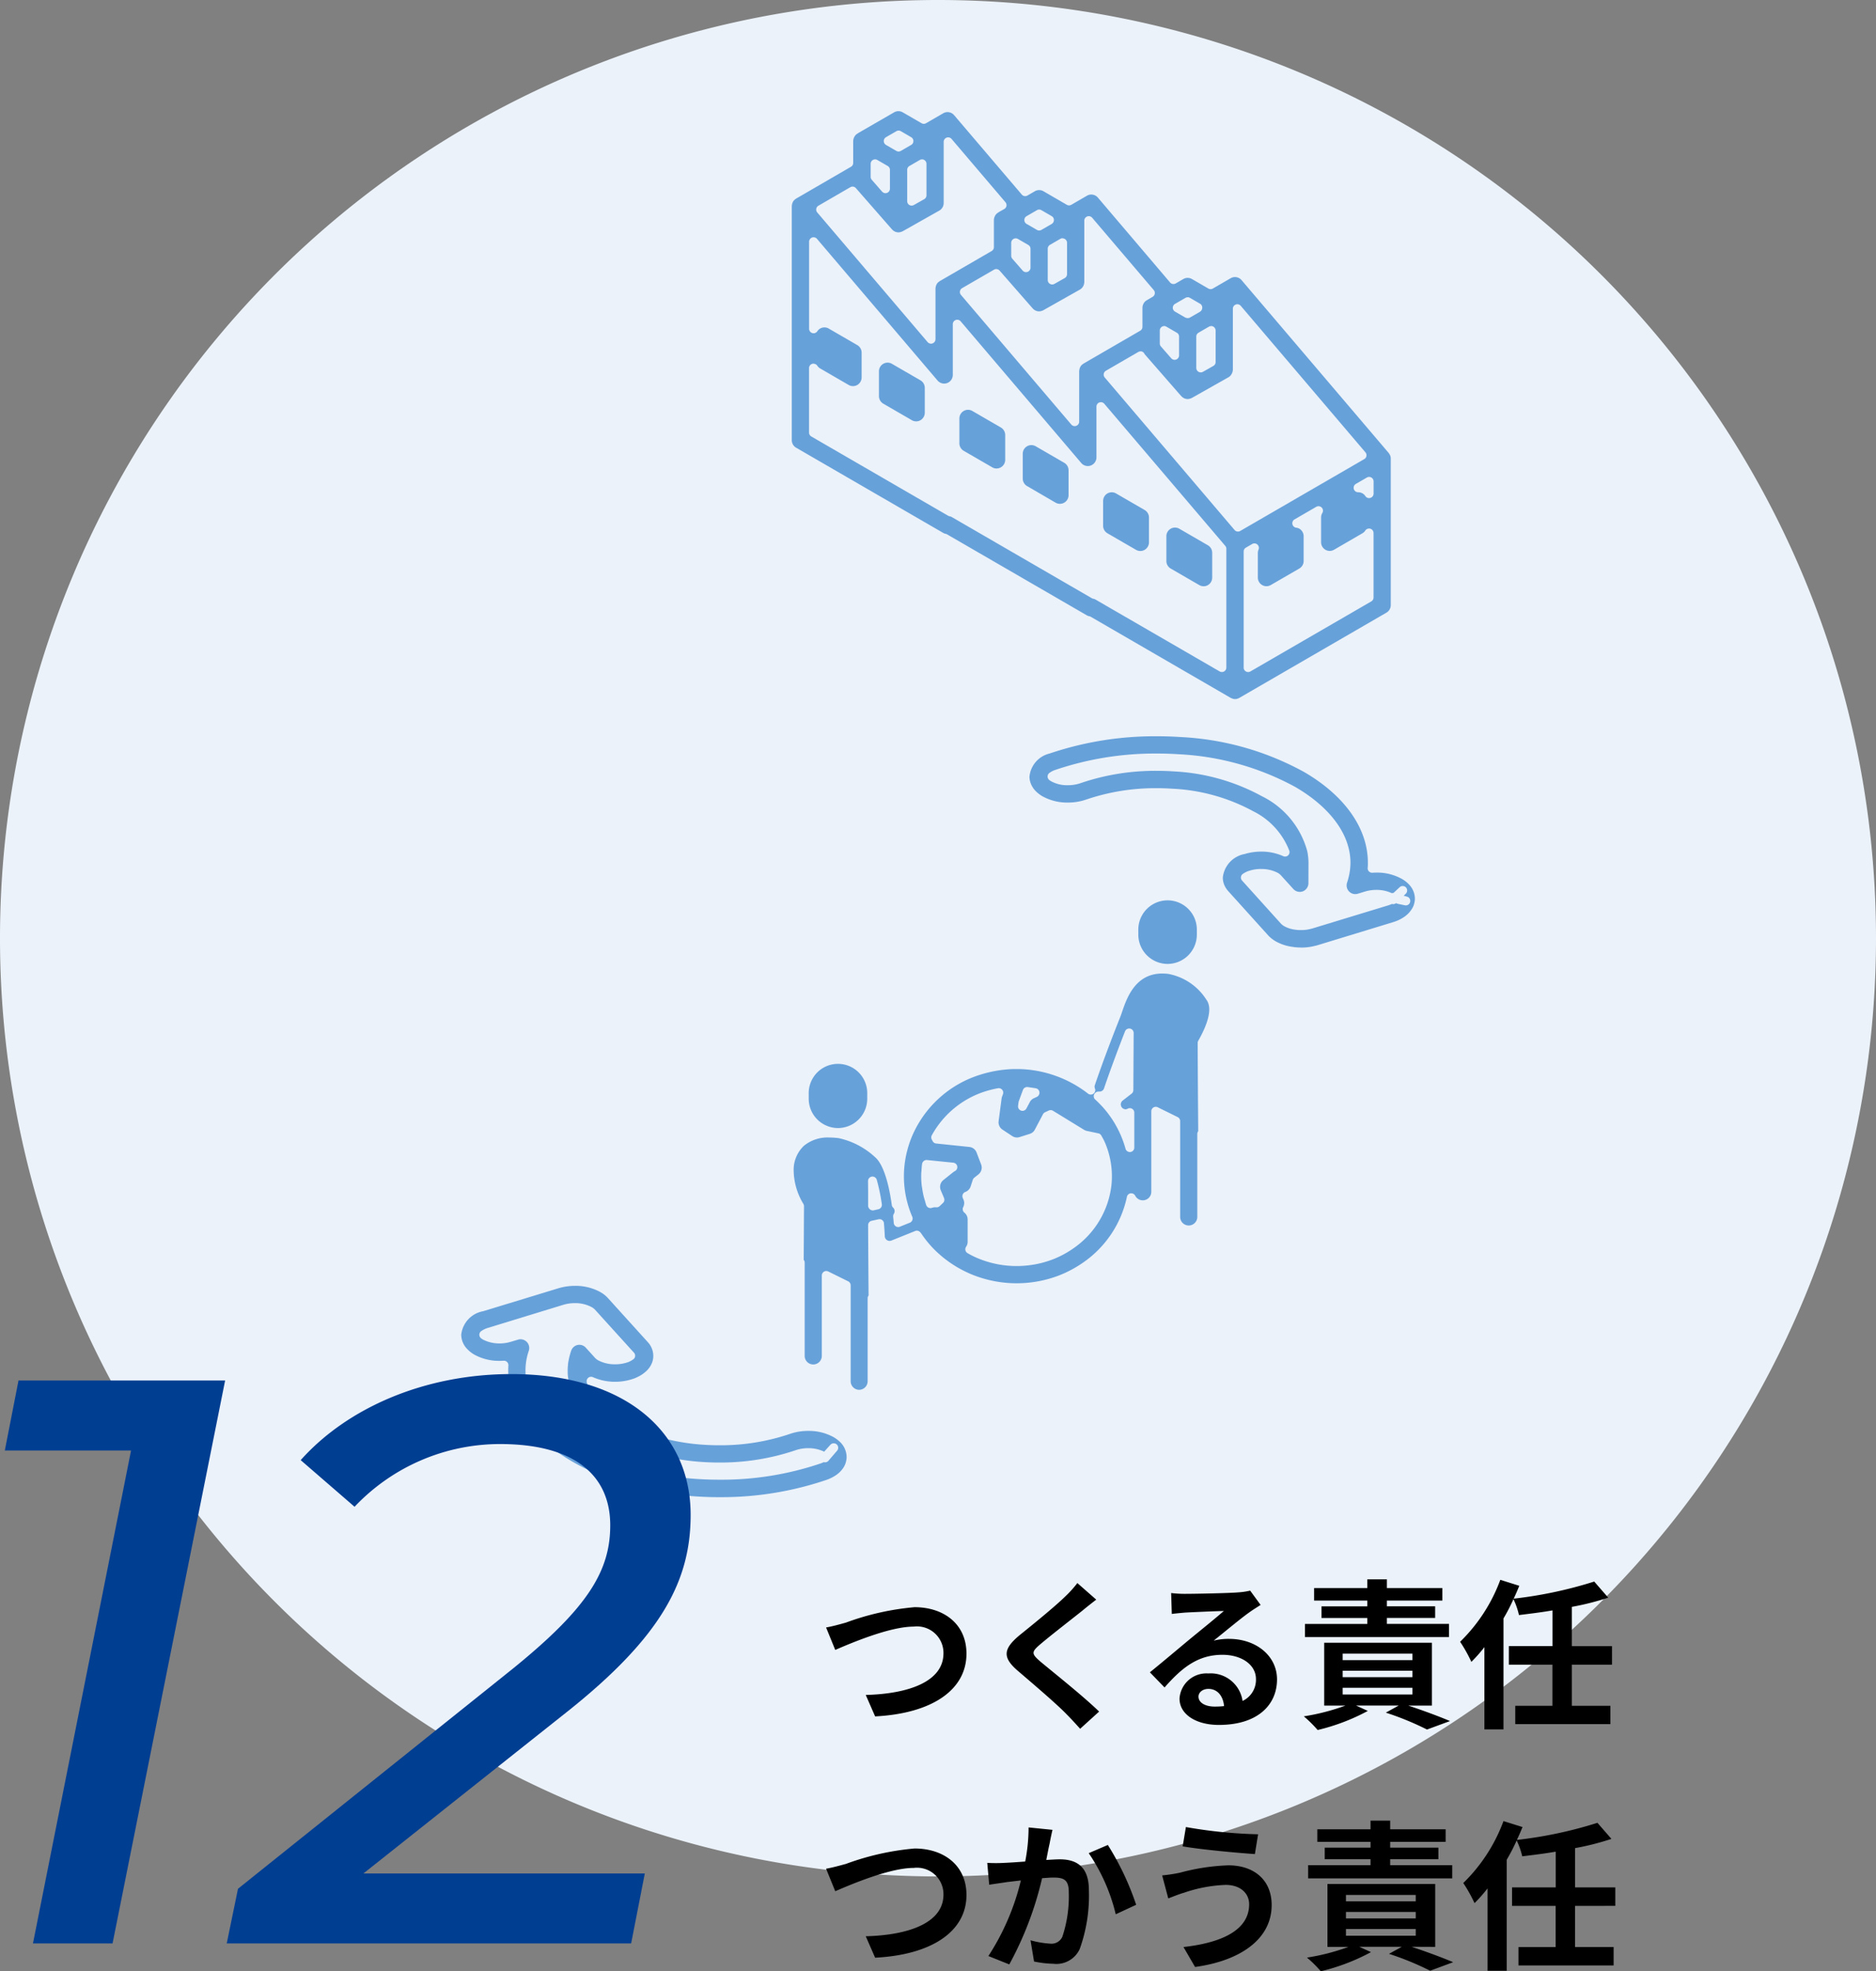 <svg xmlns="http://www.w3.org/2000/svg" width="140" height="147.08"><rect width="100%" height="100%" fill="#808080" stroke="none"/><path d="M70 0a70 70 0 1 0 70 70A70 70 0 0 0 70 0" fill="#ebf2f9"/><path d="M68.37 31.438a.638.638 0 0 1-.321-.087l-2.132-1.233a.652.652 0 0 1-.323-.562v-1.85a.644.644 0 0 1 .967-.562l2.13 1.233a.651.651 0 0 1 .323.562v1.852a.649.649 0 0 1-.323.561.641.641 0 0 1-.321.087m-14.696 80.266c-.585 0-1.176-.02-1.758-.059a24.776 24.776 0 0 1-4.161-.635c-.079-.015-.176-.039-.273-.063a14.004 14.004 0 0 1-.64-.179 11.819 11.819 0 0 1-.579-.172 1.265 1.265 0 0 1-.136-.045 18.804 18.804 0 0 1-.675-.23l-.6-.231c-.12-.05-.243-.1-.368-.157a8.763 8.763 0 0 1-.484-.215c-.12-.057-.25-.117-.38-.182l-.148-.075c-.23-.118-.453-.237-.668-.361l-.1-.057c-.144-.087-.255-.15-.36-.215l-.1-.061c-.069-.044-.137-.087-.206-.135-.129-.081-.285-.183-.435-.295s-.313-.228-.466-.35c-.138-.11-.265-.211-.383-.315a1.293 1.293 0 0 1-.106-.087 3.52 3.52 0 0 1-.2-.184 8.965 8.965 0 0 1-1.315-1.5c-.045-.063-.091-.135-.137-.206s-.117-.184-.173-.282a5.098 5.098 0 0 1-.284-.533 4.814 4.814 0 0 1-.218-.515 3.643 3.643 0 0 1-.092-.259 5.943 5.943 0 0 1-.183-.683 5.832 5.832 0 0 1-.118-1.167c0-.127.005-.253.013-.379a.333.333 0 0 0-.333-.355h-.023c-.1.007-.2.011-.3.011a3.822 3.822 0 0 1-1.886-.465 2.288 2.288 0 0 1-.55-.437 1.554 1.554 0 0 1-.429-1.043 2 2 0 0 1 1.643-1.761l5.635-1.718a4.24 4.24 0 0 1 1.212-.172 3.814 3.814 0 0 1 1.9.468 2.265 2.265 0 0 1 .548.432l2.974 3.285a1.522 1.522 0 0 1 .421 1.056 1.4 1.4 0 0 1-.142.605 1.647 1.647 0 0 1-.367.5 2.448 2.448 0 0 1-.651.446 2.647 2.647 0 0 1-.312.134s-.141.047-.181.057a4.122 4.122 0 0 1-1.192.173 4.041 4.041 0 0 1-1.656-.342.334.334 0 0 0-.46.4c.016.052.033.105.051.157a3.889 3.889 0 0 0 .593 1.073 6.76 6.76 0 0 0 2.043 1.719 11.123 11.123 0 0 0 1.827.841 15.644 15.644 0 0 0 4.2.85q.582.039 1.163.039a16.131 16.131 0 0 0 5.289-.85 4.144 4.144 0 0 1 1.357-.221 3.824 3.824 0 0 1 1.892.464 2.565 2.565 0 0 1 .445.327 1.589 1.589 0 0 1 .529 1.151 1.21 1.21 0 0 1-.021.229 1.232 1.232 0 0 1-.032.145 1.035 1.035 0 0 1-.073.211 1.373 1.373 0 0 1-.153.273 1.993 1.993 0 0 1-.4.417 2.064 2.064 0 0 1-.243.166 3.173 3.173 0 0 1-.572.268 24.422 24.422 0 0 1-8.01 1.293m-14.826-11.78a.643.643 0 0 1 .464.2.651.651 0 0 1 .147.658 4.518 4.518 0 0 0-.153 2.385 4.394 4.394 0 0 0 .144.536 1.246 1.246 0 0 0 .052.153 4.466 4.466 0 0 0 .192.463c.04.085.135.269.135.269.052.1.071.127.093.16.06.1.1.173.147.238s.081.127.117.177a7.76 7.76 0 0 0 1.148 1.3c.062.061.1.1.141.131l.057.047a.563.563 0 0 1 .072.063c.081.07.176.146.274.225.192.151.333.256.48.361s.261.183.388.262l.277.181.357.213.063.031c.2.117.422.233.639.345l.1.05c.123.062.234.113.345.165.177.087.321.147.469.21.117.053.219.1.32.136l.487.189c.267.1.493.173.722.246a.893.893 0 0 0 .092.032c.216.071.387.119.556.167a12.065 12.065 0 0 0 .858.228 23.784 23.784 0 0 0 3.972.6 25.46 25.46 0 0 0 1.684.056 23.065 23.065 0 0 0 7.567-1.219 1.955 1.955 0 0 0 .218-.092.373.373 0 0 0 .071.014h.026a.332.332 0 0 0 .253-.117l.644-.749a.333.333 0 0 0-.5-.441l-.464.511a2.718 2.718 0 0 0-1.2-.259 2.8 2.8 0 0 0-.921.149 17.49 17.49 0 0 1-5.721.921c-.415 0-.831-.014-1.244-.041a16.967 16.967 0 0 1-4.548-.922 12.36 12.36 0 0 1-2.038-.939 8.067 8.067 0 0 1-2.426-2.056 5.288 5.288 0 0 1-.787-1.438 4.779 4.779 0 0 1-.165-.6 4.116 4.116 0 0 1-.089-.657v-.123a3.23 3.23 0 0 1 .021-.5c0-.059.006-.087.009-.114a1.709 1.709 0 0 1 .032-.193c.022-.13.039-.2.057-.278a5.38 5.38 0 0 1 .142-.486.649.649 0 0 1 .479-.423.681.681 0 0 1 .131-.014.648.648 0 0 1 .476.212l.691.761a1.011 1.011 0 0 0 .244.191 2.657 2.657 0 0 0 1.264.291 2.848 2.848 0 0 0 .826-.117l.15-.048a.281.281 0 0 0 .063-.028l.068-.033a1.365 1.365 0 0 0 .252-.153.328.328 0 0 0 .127-.234.336.336 0 0 0-.085-.252L44.4 97.711a.988.988 0 0 0-.241-.184 2.583 2.583 0 0 0-1.262-.3 2.946 2.946 0 0 0-.835.117l-5.631 1.725a1.648 1.648 0 0 0-.526.251.333.333 0 0 0-.014.521.956.956 0 0 0 .143.1 2.633 2.633 0 0 0 1.257.291 2.8 2.8 0 0 0 .828-.12l.549-.163a.627.627 0 0 1 .183-.027m35.522-64.966a.633.633 0 0 1-.321-.087l-2.131-1.233a.65.65 0 0 1-.325-.562v-1.851a.649.649 0 0 1 .324-.561.639.639 0 0 1 .321-.087.648.648 0 0 1 .321.087l2.131 1.234a.651.651 0 0 1 .323.562v1.846a.652.652 0 0 1-.323.562.646.646 0 0 1-.321.087m15.447 8.787a.64.64 0 0 1-.321-.087l-2.131-1.234a.65.65 0 0 1-.324-.562v-1.846a.644.644 0 0 1 .967-.562l2.13 1.233a.651.651 0 0 1 .323.562v1.851a.65.65 0 0 1-.323.561.643.643 0 0 1-.321.087m-4.722-2.634a.649.649 0 0 1-.322-.087l-2.129-1.234a.65.65 0 0 1-.323-.562v-1.847a.645.645 0 0 1 .645-.649.638.638 0 0 1 .321.087l2.132 1.234a.649.649 0 0 1 .323.561v1.85a.651.651 0 0 1-.323.562.641.641 0 0 1-.321.087m-6.005-3.521a.649.649 0 0 1-.322-.087l-2.126-1.238a.65.65 0 0 1-.323-.562v-1.845a.651.651 0 0 1 .323-.562.64.64 0 0 1 .643 0l2.131 1.234a.649.649 0 0 1 .323.561v1.851a.649.649 0 0 1-.323.561.641.641 0 0 1-.321.087" fill="#67a1da"/><path d="M92.166 52.157a.631.631 0 0 1-.165-.022.142.142 0 0 0-.045-.021.686.686 0 0 1-.111-.044l-10.446-6.053a.339.339 0 0 0-.106-.039.525.525 0 0 1-.174-.061l-10.445-6.05a.361.361 0 0 0-.106-.039.515.515 0 0 1-.171-.063l-10.985-6.363a.649.649 0 0 1-.324-.562V15.377l.009-.075c0-.005.018-.087.02-.093a.718.718 0 0 1 .087-.2.686.686 0 0 1 .122-.128l.081-.06 4.1-2.379a.332.332 0 0 0 .165-.288v-1.63a.677.677 0 0 1 .021-.153.889.889 0 0 1 .057-.146.744.744 0 0 1 .11-.158.645.645 0 0 1 .123-.093.446.446 0 0 0 .057-.043l2.686-1.55a.638.638 0 0 1 .642 0l1.406.813a.33.33 0 0 0 .167.045.335.335 0 0 0 .167-.045l1.283-.743a.641.641 0 0 1 .811.141l5.051 5.925a.333.333 0 0 0 .255.117.339.339 0 0 0 .167-.045l.552-.32a.64.64 0 0 1 .643 0l1.744 1.011a.337.337 0 0 0 .335 0l1.17-.679a.645.645 0 0 1 .811.14l5.389 6.334a.334.334 0 0 0 .254.117.327.327 0 0 0 .167-.045l.569-.329a.644.644 0 0 1 .642 0l1.226.711a.337.337 0 0 0 .335 0l1.33-.771a.644.644 0 0 1 .811.141l10.983 12.9.044.068a.658.658 0 0 1 .089.183.807.807 0 0 1 .02.154v10.944a.651.651 0 0 1-.323.562l-10.979 6.36a.671.671 0 0 1-.138.056l-.066.024c-.016 0-.066.007-.117.007m1.447-11.614a.335.335 0 0 0-.167.045l-.47.272a.334.334 0 0 0-.165.289v8.66a.334.334 0 0 0 .5.289l9.027-5.229a.334.334 0 0 0 .165-.289v-4.812a.334.334 0 0 0-.237-.319.343.343 0 0 0-.1-.014.333.333 0 0 0-.277.148.645.645 0 0 1-.208.2l-2.126 1.234a.644.644 0 0 1-.322.087.635.635 0 0 1-.321-.087.65.65 0 0 1-.323-.562v-1.85a.64.64 0 0 1 .094-.333.334.334 0 0 0-.453-.46l-1.623.941a.334.334 0 0 0 .122.619.612.612 0 0 1 .235.072.651.651 0 0 1 .323.562v1.85a.65.65 0 0 1-.323.561l-2.131 1.234a.638.638 0 0 1-.642 0 .65.65 0 0 1-.323-.561v-1.846a.646.646 0 0 1 .055-.242.334.334 0 0 0-.309-.459m-32.9-13.413a.339.339 0 0 0-.1.015.332.332 0 0 0-.237.319v4.811a.334.334 0 0 0 .166.289l10.215 5.916a.314.314 0 0 0 .105.039.537.537 0 0 1 .174.063l10.444 6.051a.361.361 0 0 0 .106.039.531.531 0 0 1 .172.063l9.26 5.361a.334.334 0 0 0 .5-.289v-8.864a.335.335 0 0 0-.08-.216l-9.027-10.6a.334.334 0 0 0-.369-.1.333.333 0 0 0-.219.313v3.783a.65.65 0 0 1-.422.609.643.643 0 0 1-.711-.187l-9-10.573a.331.331 0 0 0-.254-.117.334.334 0 0 0-.333.333v3.783a.651.651 0 0 1-.422.609.631.631 0 0 1-.222.039.646.646 0 0 1-.491-.226l-9-10.573a.335.335 0 0 0-.254-.117.34.34 0 0 0-.116.021.335.335 0 0 0-.218.313v6.493a.332.332 0 0 0 .237.319.311.311 0 0 0 .1.015.335.335 0 0 0 .278-.149.626.626 0 0 1 .207-.2.643.643 0 0 1 .645 0l2.129 1.233a.653.653 0 0 1 .324.562v1.851a.652.652 0 0 1-.323.561.642.642 0 0 1-.644 0l-2.13-1.234a.626.626 0 0 1-.208-.2.334.334 0 0 0-.278-.15m24.393-.92a.341.341 0 0 0-.168.045l-2.415 1.4a.333.333 0 0 0-.087.5l9.691 11.381a.335.335 0 0 0 .421.072l9.261-5.364a.333.333 0 0 0 .087-.5l-9.308-10.935a.332.332 0 0 0-.254-.117.34.34 0 0 0-.116.021.333.333 0 0 0-.218.313v4.55a.724.724 0 0 1-.2.465.619.619 0 0 1-.13.1l-2.73 1.541a1.1 1.1 0 0 1-.13.051.647.647 0 0 1-.183.032.624.624 0 0 1-.13-.014.851.851 0 0 1-.124-.04 1.035 1.035 0 0 1-.112-.065 1.059 1.059 0 0 1-.1-.087l-.141-.157-2.6-2.981c-.007-.011-.03-.06-.038-.071a.333.333 0 0 0-.276-.147m16.252 10.519a.637.637 0 0 1 .322.084.648.648 0 0 1 .208.2.333.333 0 0 0 .277.148.34.34 0 0 0 .1-.015.334.334 0 0 0 .237-.319v-.911a.334.334 0 0 0-.166-.289.341.341 0 0 0-.167-.045.336.336 0 0 0-.167.045l-.825.477a.334.334 0 0 0 .167.622ZM74.349 20.074a.332.332 0 0 0-.167.045L71.797 21.5a.334.334 0 0 0-.087.5l8.238 9.675a.334.334 0 0 0 .255.117.339.339 0 0 0 .115-.021.333.333 0 0 0 .218-.313v-3.777l.009-.064.02-.1a.736.736 0 0 1 .088-.2.614.614 0 0 1 .12-.125l.082-.061 4.236-2.456a.334.334 0 0 0 .166-.289v-1.425a.65.65 0 0 1 .021-.155.889.889 0 0 1 .057-.146.736.736 0 0 1 .109-.155l.009-.009a.715.715 0 0 1 .114-.086l.451-.264a.334.334 0 0 0 .087-.5l-4.6-5.4a.331.331 0 0 0-.254-.117.334.334 0 0 0-.333.333v4.578a.657.657 0 0 1-.033.194.65.65 0 0 1-.295.372l-2.73 1.541a1.2 1.2 0 0 1-.13.051.657.657 0 0 1-.183.032h-.005a.63.63 0 0 1-.13-.014 1.068 1.068 0 0 1-.124-.04c-.064-.037-.089-.049-.111-.065a1.1 1.1 0 0 1-.1-.088l-2.478-2.832a.335.335 0 0 0-.252-.114m16.034 4.254a.33.33 0 0 0-.167.045l-.774.448a.333.333 0 0 0-.165.288v2.337a.334.334 0 0 0 .5.291l.773-.437a.332.332 0 0 0 .17-.29v-2.352a.334.334 0 0 0-.167-.289.329.329 0 0 0-.166-.045m-3.5 0a.333.333 0 0 0-.333.333v.969a.334.334 0 0 0 .082.219l.773.885a.335.335 0 0 0 .251.114.334.334 0 0 0 .333-.333v-1.405a.332.332 0 0 0-.172-.287l-.776-.45a.335.335 0 0 0-.167-.045M63.625 13.922a.339.339 0 0 0-.167.045l-2.384 1.382a.332.332 0 0 0-.087.5l8.238 9.675a.332.332 0 0 0 .254.117.34.34 0 0 0 .116-.021.334.334 0 0 0 .218-.313v-3.779l.006-.073c0-.006.019-.087.021-.093a.728.728 0 0 1 .087-.2.66.66 0 0 1 .119-.125l.084-.062 3.877-2.247a.334.334 0 0 0 .165-.289v-2.022a.614.614 0 0 1 .022-.155.873.873 0 0 1 .055-.143.767.767 0 0 1 .11-.159.643.643 0 0 1 .124-.094.527.527 0 0 0 .056-.042l.411-.232a.333.333 0 0 0 .087-.5l-4.025-4.726a.331.331 0 0 0-.254-.117.34.34 0 0 0-.116.021.334.334 0 0 0-.218.313v4.564a.65.65 0 0 1-.329.566l-2.729 1.541a1.2 1.2 0 0 1-.129.051.666.666 0 0 1-.185.032.717.717 0 0 1-.135-.014 1 1 0 0 1-.123-.04 1.22 1.22 0 0 1-.113-.065c-.059-.051-.08-.068-.1-.087l-2.707-3.094a.335.335 0 0 0-.252-.114m25.006 8.258a.333.333 0 0 0-.167.045l-.772.447a.333.333 0 0 0 0 .577l.735.426a.457.457 0 0 0 .22.057.311.311 0 0 0 .151-.035l.747-.432a.36.36 0 0 0 .179-.3.335.335 0 0 0-.153-.3l-.774-.447a.328.328 0 0 0-.166-.045m-9.332-4.4a.336.336 0 0 0-.167.045l-.773.448a.332.332 0 0 0-.166.288v2.337a.333.333 0 0 0 .165.288.336.336 0 0 0 .168.045.327.327 0 0 0 .164-.043l.774-.436a.334.334 0 0 0 .169-.291v-2.338a.334.334 0 0 0-.166-.289.341.341 0 0 0-.167-.045m-3.5 0a.341.341 0 0 0-.166.045.334.334 0 0 0-.167.289v.969a.333.333 0 0 0 .083.219l.772.885a.333.333 0 0 0 .252.114.345.345 0 0 0 .117-.021.333.333 0 0 0 .216-.313v-1.406a.331.331 0 0 0-.165-.288l-.774-.448a.331.331 0 0 0-.167-.045m1.752-2.147a.335.335 0 0 0-.167.045l-.773.447a.334.334 0 0 0 0 .577l.774.448a.338.338 0 0 0 .166.045.331.331 0 0 0 .167-.045l.763-.441a.342.342 0 0 0 .171-.291.331.331 0 0 0-.159-.291l-.774-.449a.33.33 0 0 0-.167-.045m-8.745-3.744a.336.336 0 0 0-.167.045l-.773.448a.333.333 0 0 0-.166.288v2.337a.333.333 0 0 0 .165.287.334.334 0 0 0 .332 0l.774-.436a.334.334 0 0 0 .169-.291v-2.346a.334.334 0 0 0-.166-.289.341.341 0 0 0-.167-.045m-3.5 0a.341.341 0 0 0-.167.045.334.334 0 0 0-.166.289v.97a.333.333 0 0 0 .082.219l.773.886a.334.334 0 0 0 .251.113.329.329 0 0 0 .117-.021.333.333 0 0 0 .216-.312v-1.407a.333.333 0 0 0-.166-.288l-.773-.448a.336.336 0 0 0-.167-.045m1.751-2.147a.327.327 0 0 0-.166.045l-.773.447a.334.334 0 0 0 0 .577l.773.447a.33.33 0 0 0 .334 0l.772-.447a.333.333 0 0 0 0-.577l-.772-.448a.332.332 0 0 0-.167-.045m29.897 60.948c-.091 0-.161-.005-.234-.013a1.851 1.851 0 0 1-.229-.028 3.489 3.489 0 0 1-1.292-.418 2.427 2.427 0 0 1-.543-.424l-2.979-3.3a2.241 2.241 0 0 1-.161-.2 2.025 2.025 0 0 1-.144-.259 1.434 1.434 0 0 1-.119-.577 2 2 0 0 1 1.642-1.756 4.2 4.2 0 0 1 1.218-.178 3.965 3.965 0 0 1 1.646.339.332.332 0 0 0 .14.031.339.339 0 0 0 .219-.081.334.334 0 0 0 .1-.348 5.485 5.485 0 0 0-2.688-2.948 14.013 14.013 0 0 0-6.026-1.685 17.976 17.976 0 0 0-1.183-.039 15.982 15.982 0 0 0-5.27.85 4.135 4.135 0 0 1-1.359.222 3.821 3.821 0 0 1-1.892-.464 2.442 2.442 0 0 1-.459-.341 1.633 1.633 0 0 1-.509-.967 1.112 1.112 0 0 1-.009-.148 1.965 1.965 0 0 1 1.5-1.738 24.542 24.542 0 0 1 8.021-1.289c.58 0 1.166.019 1.739.057a21.281 21.281 0 0 1 9.218 2.6c2.567 1.484 4.221 3.479 4.658 5.617a5.7 5.7 0 0 1 .119 1.208c0 .111 0 .225-.015.336a.333.333 0 0 0 .333.365h.022c.1-.007.2-.011.3-.011a3.8 3.8 0 0 1 1.892.468 2.318 2.318 0 0 1 .549.431 1.556 1.556 0 0 1 .429 1.047 1.322 1.322 0 0 1-.016.19 1.384 1.384 0 0 1-.029.147 2.02 2.02 0 0 1-.036.127 1.3 1.3 0 0 1-.121.261l-.042.069a1.292 1.292 0 0 1-.1.137 1.446 1.446 0 0 1-.156.181 2.2 2.2 0 0 1-.251.213 2.439 2.439 0 0 1-.278.176 3.028 3.028 0 0 1-.287.14l-.078.03a3.33 3.33 0 0 1-.261.089l-5.625 1.716a1.032 1.032 0 0 1-.159.039 3.982 3.982 0 0 1-1.026.134Zm-2.847-5.857a2.814 2.814 0 0 0-.836.121 1.671 1.671 0 0 0-.537.256.332.332 0 0 0-.044.488l2.908 3.222a1.159 1.159 0 0 0 .24.184 2.289 2.289 0 0 0 .845.262c.013 0 .116.016.129.016a1.461 1.461 0 0 0 .167.01h.123a2.7 2.7 0 0 0 .727-.094l.072-.015 5.667-1.726a1.635 1.635 0 0 0 .157-.054 1.087 1.087 0 0 0 .109-.042l.039-.021a.4.4 0 0 0 .084.016h.022a.332.332 0 0 0 .2-.071l.111.044.554.115a.327.327 0 0 0 .064.006.333.333 0 0 0 .089-.654l-.243-.068.155-.152a.333.333 0 0 0-.232-.572.328.328 0 0 0-.226.089l-.464.431h-.021a.322.322 0 0 0-.1.015 2.667 2.667 0 0 0-1.159-.245 2.9 2.9 0 0 0-.838.121l-.542.165a.647.647 0 0 1-.8-.828c.042-.129.082-.261.111-.392.027-.1.046-.189.061-.27l.04-.247c.015-.111.021-.2.026-.279.009-.113.013-.187.013-.257a4.451 4.451 0 0 0-.093-.943c-.361-1.77-1.8-3.461-4.041-4.759a20.276 20.276 0 0 0-8.657-2.431 25.47 25.47 0 0 0-1.66-.054 23.231 23.231 0 0 0-7.583 1.225 1.527 1.527 0 0 0-.438.227.333.333 0 0 0 .005.53 1.272 1.272 0 0 0 .14.093 2.494 2.494 0 0 0 1.233.289 2.892 2.892 0 0 0 .943-.151 17.261 17.261 0 0 1 5.7-.923c.422 0 .845.014 1.266.043a15.294 15.294 0 0 1 6.585 1.857 6.447 6.447 0 0 1 3.378 4.1 4.48 4.48 0 0 1 .09.874l-.005 1.516a.653.653 0 0 1-.413.6.645.645 0 0 1-.708-.168l-.917-1.011a.978.978 0 0 0-.249-.2 2.6 2.6 0 0 0-1.243-.285m-29.992 38.857a.641.641 0 0 1-.638-.642v-7.153a.336.336 0 0 0-.186-.3l-1.488-.735a.347.347 0 0 0-.147-.034.335.335 0 0 0-.333.333v6a.639.639 0 1 1-1.278 0v-6.961a.334.334 0 0 0-.073-.207l.022-4a.337.337 0 0 0-.046-.172 4.919 4.919 0 0 1-.723-2.42 2.47 2.47 0 0 1 .765-1.917 2.78 2.78 0 0 1 1.9-.615 5.483 5.483 0 0 1 .693.046 5.8 5.8 0 0 1 2.729 1.432c.543.472.981 1.736 1.234 3.557a.333.333 0 0 0 .1.195.366.366 0 0 1 .053.46.342.342 0 0 0-.051.212c.016.164.031.32.042.469a.334.334 0 0 0 .157.257.339.339 0 0 0 .176.05.33.33 0 0 0 .124-.024l.745-.3a.329.329 0 0 0 .183-.182.335.335 0 0 0 0-.259 7.618 7.618 0 0 1-.489-4.453c.033-.172.072-.34.117-.508a7.549 7.549 0 0 1 .43-1.221 8.157 8.157 0 0 1 4.5-4.241 9.35 9.35 0 0 1 2.4-.562c.258-.026.532-.038.813-.038h.14a8.717 8.717 0 0 1 5.203 1.833.333.333 0 0 0 .519-.377.362.362 0 0 1-.014-.24c.007-.02.672-2.016 1.91-5.125.045-.112.09-.246.14-.393.339-.987.971-2.824 2.984-2.824a3.844 3.844 0 0 1 .454.028 4.3 4.3 0 0 1 2.835 1.917c.544.711-.024 2.061-.6 3.07a.332.332 0 0 0-.044.165c.007 2.529.033 5.7.04 6.585a.33.33 0 0 0-.069.2v6.194a.639.639 0 1 1-1.278 0v-7.147a.335.335 0 0 0-.185-.3l-1.488-.734a.336.336 0 0 0-.148-.035.335.335 0 0 0-.333.333v6a.635.635 0 0 1-1.2.3.332.332 0 0 0-.295-.178.453.453 0 0 0-.046 0 .334.334 0 0 0-.279.262 7.953 7.953 0 0 1-3.291 4.92 8.643 8.643 0 0 1-1.728.927 8.836 8.836 0 0 1-6.281.052 7.491 7.491 0 0 1-.709-.3 8.491 8.491 0 0 1-1.33-.789c-.136-.1-.27-.2-.4-.306a.164.164 0 0 0-.027-.021 18.744 18.744 0 0 1-.4-.352 7.872 7.872 0 0 1-.653-.69 8.457 8.457 0 0 1-.526-.7.467.467 0 0 0-.049-.06.355.355 0 0 0-.286-.157.287.287 0 0 0-.111.022l-1.785.717a.359.359 0 0 1-.328-.032.363.363 0 0 1-.165-.291 24.064 24.064 0 0 0-.063-.974.333.333 0 0 0-.332-.3.318.318 0 0 0-.075.009c-.157.037-.327.074-.507.111a.333.333 0 0 0-.267.328c.01 2.207.028 4.511.035 5.248a.332.332 0 0 0-.07.2v6.194a.641.641 0 0 1-.639.642m10.363-22.499-.065.012a4.6 4.6 0 0 0-.244.05 7.564 7.564 0 0 0-1.052.316 6.945 6.945 0 0 0-3.576 3.133.333.333 0 0 0 0 .315l.064.121a.331.331 0 0 0 .26.175l2.483.259a.644.644 0 0 1 .535.413l.34.891a.649.649 0 0 1-.2.741l-.313.249a.334.334 0 0 0-.109.156l-.163.5a.654.654 0 0 1-.393.406.334.334 0 0 0-.194.444l.059.139a.655.655 0 0 1-.025.55.331.331 0 0 0 .087.41.646.646 0 0 1 .244.5v1.688a.644.644 0 0 1-.117.361.336.336 0 0 0-.047.263.331.331 0 0 0 .161.213 6.377 6.377 0 0 0 1.039.489 7.49 7.49 0 0 0 2.625.471 7.587 7.587 0 0 0 .9-.055 7.485 7.485 0 0 0 1.839-.459 7.187 7.187 0 0 0 1.467-.789 6.64 6.64 0 0 0 2.859-4.683 6.374 6.374 0 0 0-.5-3.276c-.051-.118-.116-.233-.179-.347l-.068-.123a.332.332 0 0 0-.225-.168l-.862-.182a.6.6 0 0 1-.2-.08l-2.322-1.423a.331.331 0 0 0-.313-.018l-.278.128a.329.329 0 0 0-.156.147l-.608 1.151a.642.642 0 0 1-.376.315l-.764.241a.652.652 0 0 1-.194.03.642.642 0 0 1-.353-.106l-.731-.483a.651.651 0 0 1-.285-.627l.221-1.688a.6.6 0 0 1 .034-.139l.069-.189a.334.334 0 0 0-.314-.448.386.386 0 0 0-.062.006m-9.411 6.593a.333.333 0 0 0-.283.336c0 .233.007.478.007.751v1.071a.361.361 0 0 0 .35.364.233.233 0 0 0 .055-.006c.131-.028.254-.056.368-.083a.332.332 0 0 0 .25-.373 13.96 13.96 0 0 0-.378-1.825.335.335 0 0 0-.32-.239.327.327 0 0 0-.051 0m4.109-1.238a.354.354 0 0 0-.354.28c-.023.152-.033.3-.043.456l-.012.148c0 .045-.009.088-.01.133a6.5 6.5 0 0 0 .033.874c.005.046.034.208.034.208a6.525 6.525 0 0 0 .125.657c.021.08.045.159.069.237l.046.159c.021.074.04.147.067.219a.333.333 0 0 0 .314.22.342.342 0 0 0 .117-.021.74.74 0 0 1 .225-.041c.025 0 .1.006.115.006a.332.332 0 0 0 .229-.091l.249-.235a.335.335 0 0 0 .078-.372l-.243-.576a.651.651 0 0 1 .192-.761l.743-.594a.694.694 0 0 1 .116-.073.333.333 0 0 0-.114-.629s-1.963-.2-1.974-.2m12.825-5.108a.37.37 0 0 0-.329.186.323.323 0 0 0 .045.388 8.272 8.272 0 0 1 .777.808 8.051 8.051 0 0 1 .609.843 7.84 7.84 0 0 1 .527 1 7.724 7.724 0 0 1 .37 1.042.334.334 0 0 0 .321.244h.045a.333.333 0 0 0 .289-.33v-2.607a.334.334 0 0 0-.486-.3.373.373 0 0 1-.16.048.359.359 0 0 1-.285-.141.364.364 0 0 1 .066-.511l.665-.515a.335.335 0 0 0 .129-.262l.023-4.262a.334.334 0 0 0-.271-.33.377.377 0 0 0-.063-.005.333.333 0 0 0-.31.212c-1.018 2.607-1.563 4.244-1.569 4.258a.346.346 0 0 1-.336.234s-.038 0-.057 0m-5.343-.338a.336.336 0 0 0-.307.2l-.319.866a.311.311 0 0 0-.017.073l-.034.263a.334.334 0 0 0 .23.36.322.322 0 0 0 .1.015.334.334 0 0 0 .295-.177l.252-.477a.647.647 0 0 1 .3-.286l.219-.1a.346.346 0 0 0 .2-.347.328.328 0 0 0-.256-.292c-.067-.014-.135-.023-.2-.033l-.429-.064h-.036" fill="#67a1da"/><path d="M62.535 84.164a2.191 2.191 0 0 1-2.183-2.194v-.365a2.184 2.184 0 1 1 4.367 0v.365a2.191 2.191 0 0 1-2.184 2.194m24.598-12.246a2.191 2.191 0 0 1-2.184-2.194v-.365a2.184 2.184 0 1 1 4.368 0v.365a2.191 2.191 0 0 1-2.184 2.194" fill="#67a1da"/><path d="m1.38 103-1.02 5.22h9.42L2.46 145H8.4l8.4-42Zm40.86 24.78c7.2-5.7 9.3-9.9 9.3-14.76 0-6.18-4.86-10.5-13.38-10.5-6.48 0-12.24 2.52-15.72 6.42l4.02 3.48a14.936 14.936 0 0 1 10.86-4.68c5.64 0 8.22 2.4 8.22 6.06 0 3.42-1.68 6.18-7.32 10.74l-20.46 16.38-.84 4.08H47.1l1.02-5.22h-21Z" fill="#003e92"/><path d="m61.648 121.424.684 1.676c1.248-.54 4.092-1.74 5.856-1.74a1.977 1.977 0 0 1 2.22 1.992c0 2.088-2.544 3.024-5.8 3.108l.7 1.6c4.224-.216 6.816-1.96 6.816-4.68 0-2.22-1.7-3.468-3.876-3.468a19.739 19.739 0 0 0-5.124 1.152c-.432.12-1.032.288-1.476.36Zm20.16-2.076-1.408-1.236a8.34 8.34 0 0 1-.924 1.02c-.8.78-2.448 2.112-3.4 2.88-1.2 1.008-1.3 1.644-.1 2.664 1.092.936 2.856 2.436 3.588 3.192.36.36.708.744 1.044 1.116l1.416-1.284c-1.224-1.188-3.5-2.988-4.4-3.744-.648-.564-.66-.7-.024-1.248.8-.684 2.388-1.908 3.168-2.532.272-.228.668-.54 1.04-.828Zm7.632 7.236c0-.3.288-.576.744-.576.648 0 1.092.5 1.164 1.284a6.265 6.265 0 0 1-.7.036c-.716 0-1.208-.3-1.208-.744Zm-2.04-7.728.048 1.56c.276-.036.66-.072.984-.1.636-.036 2.292-.108 2.9-.12-.588.516-1.836 1.524-2.508 2.076-.708.588-2.16 1.812-3.012 2.5l1.096 1.128c1.284-1.464 2.484-2.436 4.32-2.436 1.416 0 2.5.732 2.5 1.812a1.739 1.739 0 0 1-1 1.632 2.4 2.4 0 0 0-2.556-2.052 2.011 2.011 0 0 0-2.148 1.872c0 1.2 1.26 1.968 2.928 1.968 2.904.004 4.348-1.496 4.348-3.396 0-1.752-1.548-3.024-3.588-3.024a4.688 4.688 0 0 0-1.14.132c.756-.6 2.016-1.656 2.664-2.112.276-.2.564-.372.84-.552l-.78-1.068a5.243 5.243 0 0 1-.912.132c-.684.06-3.252.108-3.888.108a8.328 8.328 0 0 1-1.096-.06Zm20.736 2.3H103.5v-.444h3.6v-.864h-3.6v-.428h4.14v-.936h-4.14v-.648h-1.46v.648h-3.972v.936h3.972v.432h-3.42v.864h3.42v.444h-4.656v.984h10.752Zm-7.936 4.768h5.208v.5H100.2Zm0-1.272h5.208v.48H100.2Zm0-1.272h5.208v.48H100.2Zm6.66 3.876v-4.692h-8.04v4.692h1.58a16.146 16.146 0 0 1-3.1.8 9.22 9.22 0 0 1 1.032 1.02 15.336 15.336 0 0 0 3.744-1.424l-.876-.4h3.18l-.96.528a21.747 21.747 0 0 1 3.072 1.26l1.716-.632c-.756-.324-1.98-.78-3.108-1.152Zm13.44-3.056v-1.38h-3v-2.932a19.871 19.871 0 0 0 2.716-.688l-1.044-1.2a31.58 31.58 0 0 1-6.012 1.276c.156-.324.288-.636.42-.96l-1.416-.444a12.489 12.489 0 0 1-3 4.62 11.156 11.156 0 0 1 .84 1.5 11.181 11.181 0 0 0 .972-1.1v6.14h1.424v-8.28a13.626 13.626 0 0 0 .744-1.44 5.571 5.571 0 0 1 .412 1.188c.8-.1 1.656-.2 2.5-.348v2.664H112.6v1.384h3.252v3.068h-2.772v1.368h7.1v-1.368h-2.88V124.2Zm-58.652 15.224.684 1.68c1.248-.54 4.092-1.74 5.856-1.74a1.977 1.977 0 0 1 2.22 1.992c0 2.088-2.544 3.024-5.8 3.108l.7 1.6c4.224-.216 6.816-1.956 6.816-4.68 0-2.22-1.7-3.468-3.876-3.468a19.739 19.739 0 0 0-5.124 1.152c-.432.116-1.032.284-1.476.356Zm16.9-2.9-1.788-.18a13.3 13.3 0 0 1-.252 2.544c-.612.048-1.176.084-1.548.1a11.457 11.457 0 0 1-1.284 0l.144 1.632c.36-.06 1-.144 1.332-.2.228-.024.6-.072 1.032-.12a18.04 18.04 0 0 1-2.424 5.64l1.56.624a25.29 25.29 0 0 0 2.448-6.432c.336-.024.636-.048.828-.048.756 0 1.164.132 1.164 1.092a9.551 9.551 0 0 1-.48 3.324.889.889 0 0 1-.9.516 7.031 7.031 0 0 1-1.476-.252l.264 1.584a7.763 7.763 0 0 0 1.44.168 1.917 1.917 0 0 0 1.968-1.1 11.757 11.757 0 0 0 .684-4.4c0-1.728-.9-2.292-2.172-2.292-.252 0-.612.024-1.008.048.084-.432.168-.876.252-1.236.056-.32.14-.704.212-1.016Zm4.128 1.128-1.428.612a13.8 13.8 0 0 1 2.016 4.56l1.524-.708a20.741 20.741 0 0 0-2.116-4.468Zm10.544 4.424c0 1.872-1.92 2.856-4.9 3.192l.864 1.488c3.34-.456 5.716-2.056 5.716-4.62 0-1.884-1.332-2.964-3.228-2.964a15.823 15.823 0 0 0-3.624.552 12.079 12.079 0 0 1-1.32.2l.456 1.716c.348-.132.816-.324 1.164-.42a10.7 10.7 0 0 1 3.12-.588c1.132.004 1.752.652 1.752 1.444Zm-4.72-5.76-.24 1.44c1.38.24 3.984.48 5.388.576l.24-1.476a35.631 35.631 0 0 1-5.388-.54Zm19.876 2.844h-4.632v-.444h3.6v-.864h-3.6v-.432h4.14v-.936h-4.14v-.648h-1.464v.648h-3.972v.936h3.972v.432h-3.42v.864h3.42v.444h-4.656v.984h10.752Zm-7.932 4.764h5.208v.5h-5.208Zm0-1.272h5.208v.48h-5.208Zm0-1.272h5.208v.48h-5.208Zm6.66 3.876v-4.692h-8.04v4.692h1.572a16.146 16.146 0 0 1-3.1.8 9.22 9.22 0 0 1 1.032 1.02 15.336 15.336 0 0 0 3.744-1.428l-.876-.4h3.18l-.96.528a21.747 21.747 0 0 1 3.072 1.26l1.716-.636c-.756-.324-1.98-.78-3.108-1.152Zm13.44-3.06v-1.38h-3v-2.928a19.871 19.871 0 0 0 2.712-.688l-1.044-1.2a31.58 31.58 0 0 1-6.012 1.276c.156-.324.288-.636.42-.96l-1.42-.444a12.489 12.489 0 0 1-3 4.62 11.156 11.156 0 0 1 .84 1.5 11.182 11.182 0 0 0 .972-1.1v6.144h1.428v-8.28a13.626 13.626 0 0 0 .744-1.44 5.571 5.571 0 0 1 .416 1.184c.8-.1 1.656-.2 2.5-.348v2.664h-3.26v1.384h3.252v3.072h-2.772v1.368h7.1v-1.372h-2.88V142.2Z"/></svg>